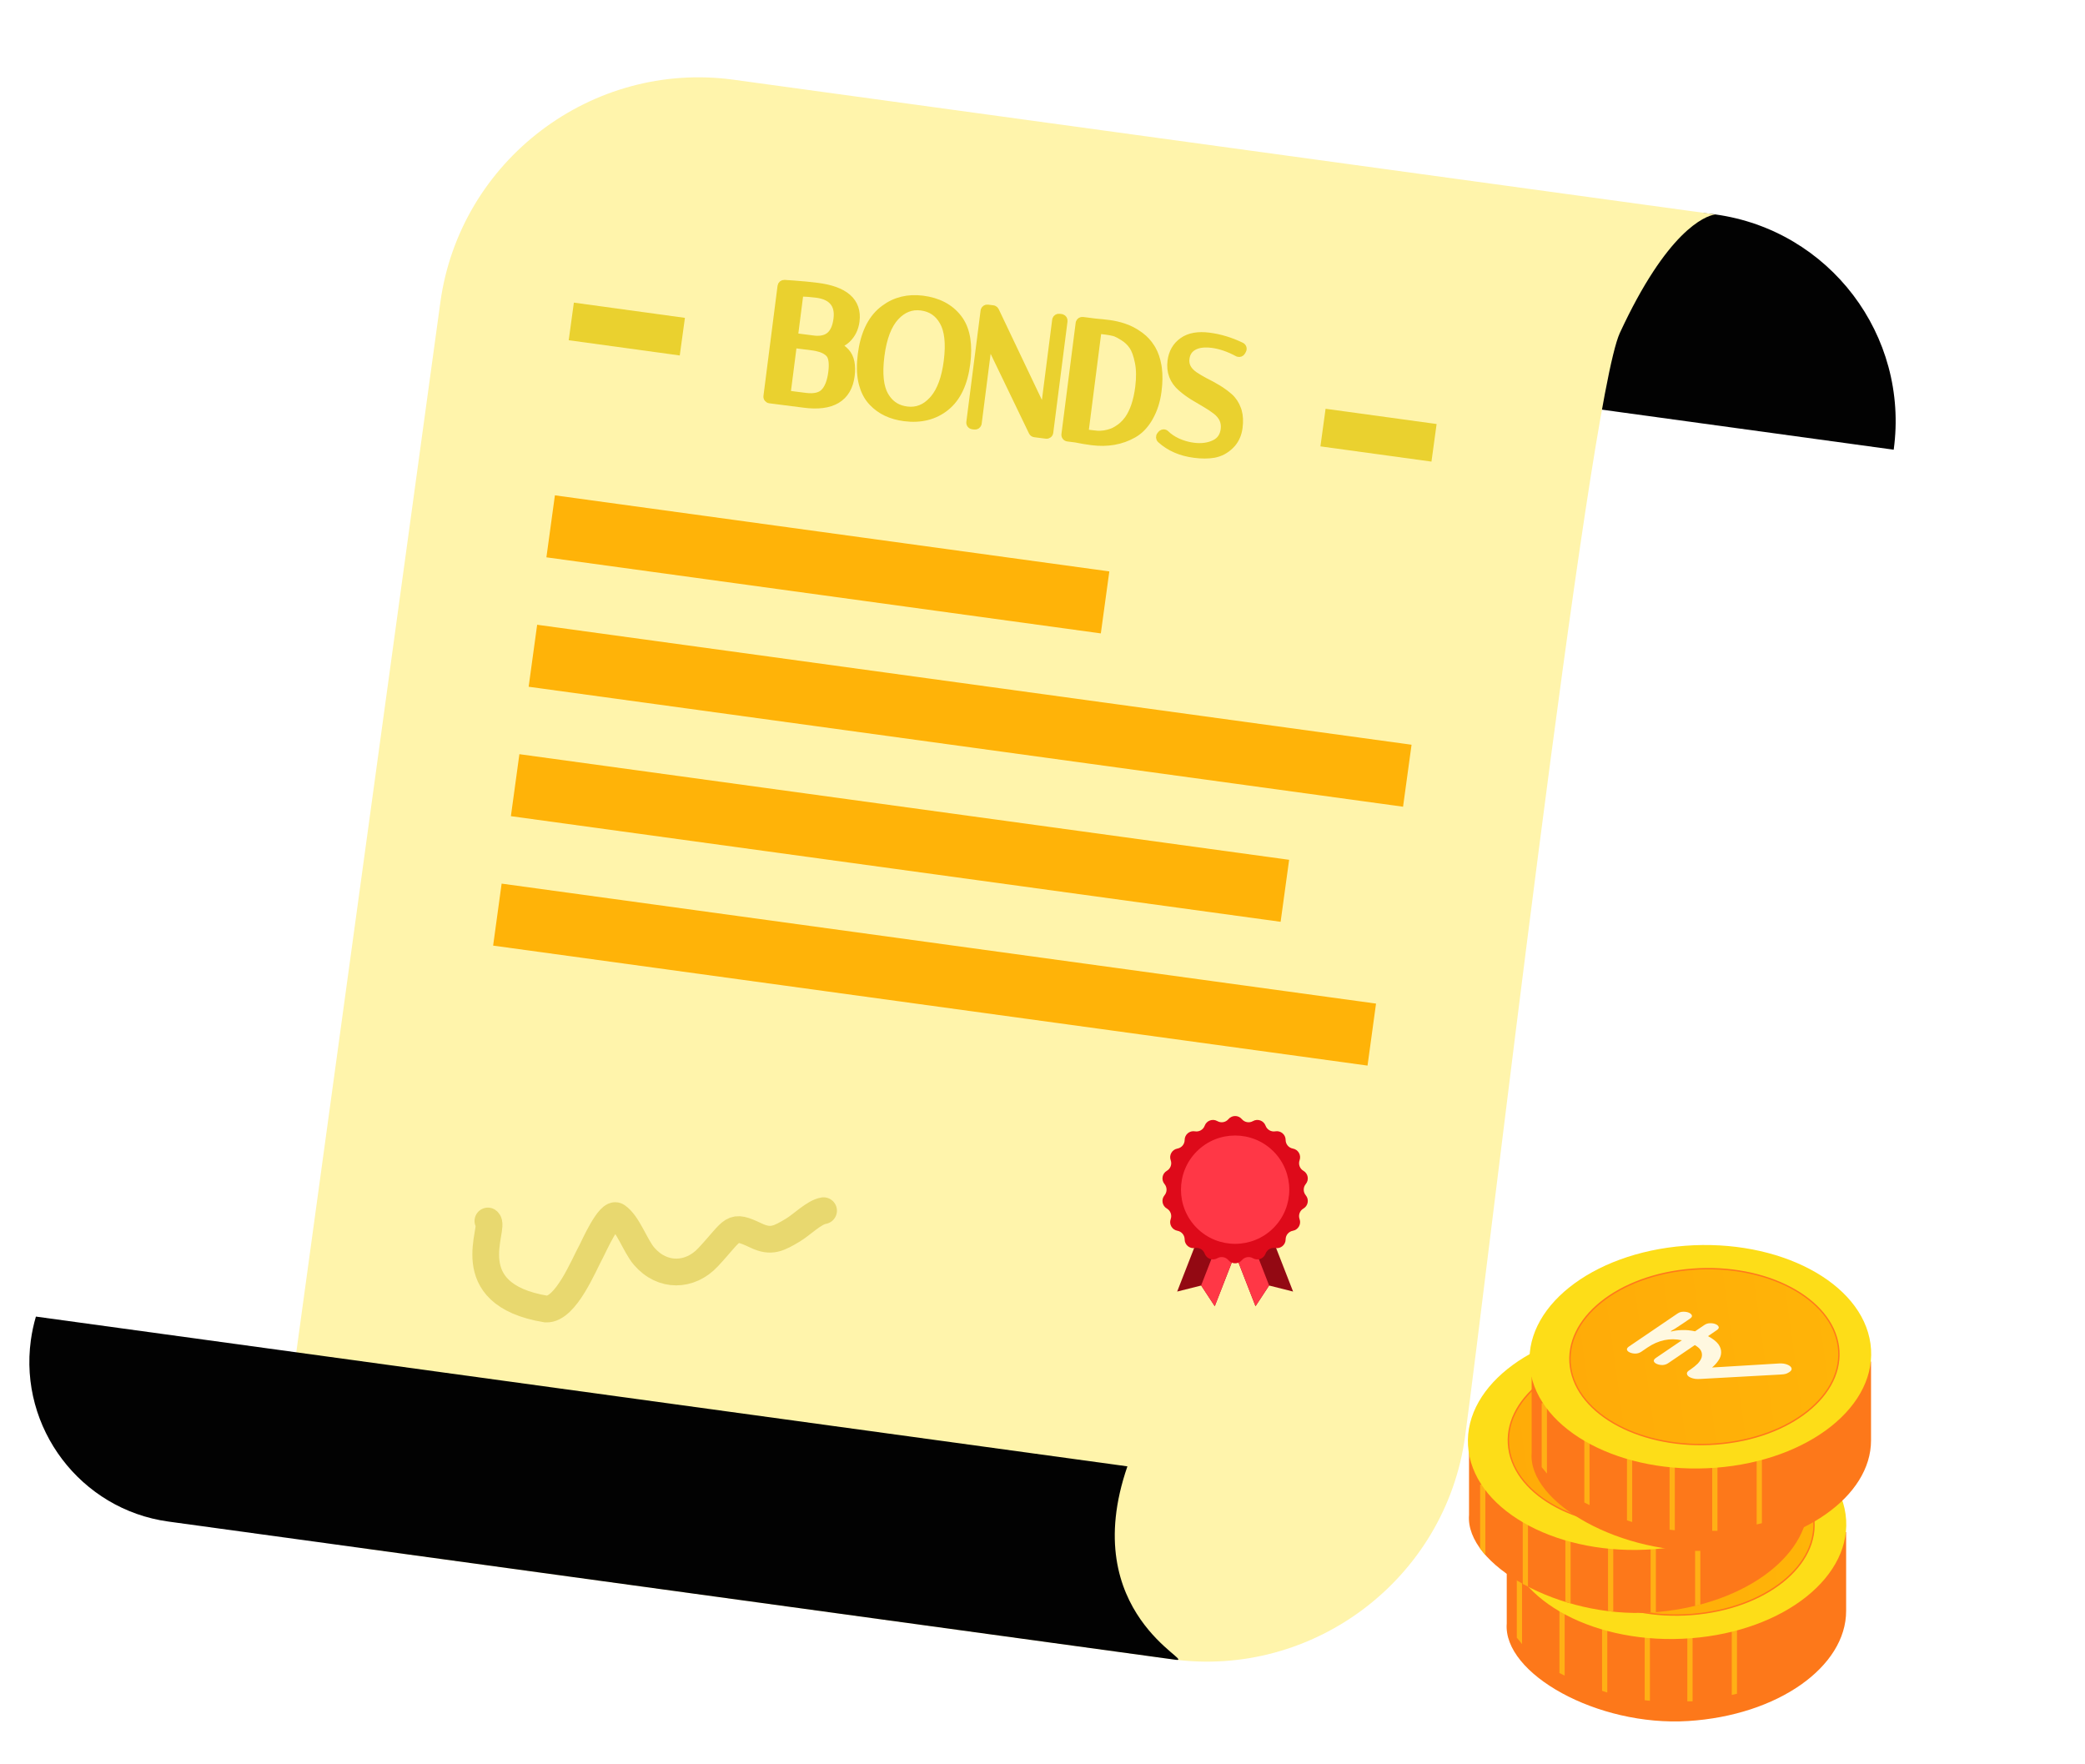<svg width="156" height="132" viewBox="0 0 156 132" fill="none" xmlns="http://www.w3.org/2000/svg">
<path d="M128.338 16.042C119.794 14.87 111.914 20.848 110.741 29.399L141.687 33.645C142.86 25.1 136.883 17.215 128.332 16.041L128.338 16.042Z" fill="#020202"/>
<path d="M32.947 22.62L21.266 107.754C20.727 111.679 23.499 115.333 27.425 115.872L87.663 124.137C98.281 125.594 108.158 118.101 109.615 107.482C111.272 95.4 118.801 30.09 121.197 24.909C124.724 17.297 127.531 16.165 128.332 16.041L54.899 5.966C44.28 4.509 34.404 12.002 32.947 22.62Z" fill="#FFF4AB"/>
<path d="M36.504 91.35C37.122 91.782 34.078 96.821 40.86 97.939C42.34 97.996 43.682 94.62 44.247 93.6C44.407 93.313 45.584 90.605 46.153 90.979C46.987 91.527 47.519 93.205 48.193 93.988C49.562 95.579 51.622 95.515 52.977 94.064C54.967 91.933 54.672 91.542 56.59 92.449C57.694 92.971 58.26 92.668 59.333 92.026C59.986 91.636 60.913 90.692 61.62 90.579" stroke="#E8D86F" stroke-width="2" stroke-linecap="round"/>
<path d="M90.467 25.137C91.281 25.241 92.087 25.486 92.883 25.87C92.945 25.9 92.993 25.954 93.014 26.02C93.035 26.085 93.027 26.157 92.993 26.217L92.931 26.33C92.873 26.435 92.75 26.481 92.64 26.448L92.593 26.429C91.928 26.07 91.293 25.856 90.687 25.778C90.159 25.711 89.747 25.758 89.432 25.896L89.303 25.961C88.984 26.144 88.8 26.422 88.748 26.826C88.688 27.295 88.873 27.697 89.376 28.05L89.375 28.05C89.617 28.212 89.883 28.37 90.175 28.524L90.649 28.77C90.807 28.856 90.964 28.946 91.121 29.04L91.354 29.187C91.582 29.338 91.793 29.498 91.987 29.669C92.269 29.917 92.476 30.235 92.614 30.616L92.662 30.765C92.764 31.121 92.779 31.533 92.72 31.992C92.659 32.466 92.487 32.876 92.199 33.21L92.068 33.348C91.713 33.693 91.301 33.914 90.836 33.999L90.833 34C90.399 34.075 89.909 34.074 89.367 34.004C88.349 33.874 87.496 33.508 86.824 32.896C86.726 32.806 86.715 32.655 86.799 32.552L86.87 32.465L86.909 32.427C86.949 32.395 87 32.376 87.053 32.373C87.124 32.37 87.193 32.398 87.243 32.449C87.451 32.661 87.739 32.858 88.112 33.036L88.402 33.153C88.694 33.259 88.994 33.332 89.303 33.372C89.907 33.449 90.423 33.375 90.862 33.164C91.28 32.96 91.517 32.625 91.582 32.125C91.65 31.588 91.459 31.137 90.963 30.75L90.963 30.751C90.724 30.566 90.454 30.387 90.155 30.215L90.153 30.214C89.852 30.038 89.548 29.858 89.24 29.673L89.236 29.67L89.236 29.669C88.92 29.471 88.634 29.259 88.377 29.033L88.377 29.034C87.76 28.504 87.5 27.818 87.604 27.006C87.686 26.365 87.973 25.856 88.47 25.504C88.976 25.139 89.656 25.033 90.467 25.137Z" fill="#EAD12F" stroke="#EAD12F" stroke-width="0.5" stroke-linejoin="round"/>
<path d="M82.989 24.192C83.347 24.237 83.716 24.323 84.093 24.446L84.091 24.447C84.488 24.575 84.865 24.768 85.223 25.025L85.361 25.124C85.672 25.36 85.93 25.64 86.134 25.964L86.223 26.107C86.422 26.451 86.563 26.864 86.649 27.34L86.682 27.552C86.748 28.055 86.738 28.629 86.656 29.269C86.561 30.009 86.35 30.668 86.021 31.241L86.022 31.242C85.742 31.737 85.398 32.127 84.988 32.401L84.808 32.512C83.895 33.029 82.853 33.207 81.696 33.059C81.306 33.009 80.898 32.941 80.474 32.854L79.881 32.779C79.744 32.761 79.648 32.636 79.665 32.499L80.73 24.179L80.742 24.129C80.779 24.019 80.89 23.947 81.01 23.963L81.951 24.083C82.305 24.112 82.652 24.148 82.989 24.192ZM82.684 24.778C82.508 24.755 82.337 24.741 82.168 24.73L81.191 32.36C81.303 32.38 81.429 32.4 81.573 32.418C81.825 32.45 82.01 32.47 82.13 32.478C82.234 32.484 82.392 32.476 82.612 32.451C82.826 32.418 83.025 32.367 83.211 32.295L83.347 32.236C83.488 32.168 83.64 32.073 83.804 31.952L83.965 31.823C84.12 31.686 84.262 31.529 84.391 31.35C84.784 30.788 85.054 30.004 85.185 28.983C85.278 28.256 85.267 27.63 85.161 27.101L85.16 27.1C85.05 26.544 84.9 26.152 84.725 25.9L84.722 25.896C84.547 25.636 84.318 25.418 84.033 25.243L84.028 25.24C83.799 25.092 83.614 24.994 83.47 24.938L83.341 24.896C83.158 24.85 82.939 24.81 82.684 24.778Z" fill="#EAD12F" stroke="#EAD12F" stroke-width="0.5" stroke-linejoin="round"/>
<path d="M74.301 23.091L74.362 23.107C74.42 23.13 74.468 23.175 74.495 23.232L78.095 30.799L78.973 23.942L78.985 23.892C79.022 23.782 79.133 23.71 79.253 23.725L79.407 23.745L79.457 23.756C79.567 23.794 79.639 23.905 79.623 24.025L78.556 32.357C78.539 32.494 78.414 32.591 78.277 32.573L77.408 32.462C77.324 32.451 77.252 32.398 77.215 32.322L73.978 25.604L73.201 31.672L73.19 31.72C73.152 31.831 73.041 31.903 72.921 31.888L72.766 31.868C72.629 31.85 72.533 31.725 72.55 31.588L73.617 23.256L73.628 23.206C73.666 23.096 73.777 23.024 73.896 23.04L74.301 23.091Z" fill="#EAD12F" stroke="#EAD12F" stroke-width="0.5" stroke-linejoin="round"/>
<path d="M69.035 22.369C70.189 22.517 71.09 22.98 71.706 23.776L71.819 23.931C72.362 24.732 72.521 25.838 72.346 27.206C72.158 28.672 71.652 29.777 70.792 30.472C69.939 31.162 68.889 31.42 67.666 31.263C66.674 31.136 65.866 30.76 65.261 30.123L65.143 29.992C64.857 29.657 64.65 29.24 64.516 28.748L64.464 28.533L64.462 28.529C64.342 27.933 64.333 27.262 64.428 26.52C64.618 25.038 65.125 23.918 65.984 23.207L65.986 23.207L66.148 23.079C66.974 22.464 67.941 22.229 69.035 22.369ZM68.92 22.979C68.207 22.888 67.58 23.125 67.021 23.721C66.473 24.316 66.096 25.271 65.923 26.626C65.749 27.988 65.869 28.96 66.23 29.586L66.375 29.809C66.731 30.299 67.218 30.581 67.852 30.662C68.573 30.754 69.2 30.517 69.749 29.922L69.75 29.921L69.853 29.804C70.355 29.199 70.699 28.283 70.86 27.028C71.033 25.676 70.909 24.703 70.541 24.068L70.539 24.066C70.176 23.429 69.643 23.072 68.92 22.979Z" fill="#EAD12F" stroke="#EAD12F" stroke-width="0.5" stroke-linejoin="round"/>
<path d="M61.157 21.409C62.157 21.537 62.929 21.804 63.432 22.241C63.951 22.693 64.154 23.303 64.061 24.029C63.992 24.573 63.772 25.032 63.396 25.395L63.394 25.397C63.194 25.586 62.949 25.728 62.666 25.828C62.914 25.962 63.127 26.124 63.304 26.316C63.689 26.734 63.793 27.36 63.696 28.119C63.59 28.942 63.24 29.562 62.62 29.931C62.012 30.292 61.187 30.386 60.182 30.257L57.587 29.925C57.45 29.907 57.353 29.782 57.37 29.645L58.425 21.407C58.442 21.277 58.556 21.183 58.687 21.19L59.367 21.235C60.025 21.282 60.622 21.34 61.157 21.409ZM58.901 29.468L60.261 29.642C60.93 29.727 61.363 29.606 61.626 29.354L61.731 29.239C61.966 28.951 62.138 28.502 62.221 27.858C62.305 27.201 62.238 26.793 62.094 26.564L62.027 26.477C61.839 26.272 61.533 26.111 61.082 26.015L60.88 25.979L59.373 25.786L58.901 29.468ZM61.078 22.024C60.695 21.975 60.291 21.943 59.867 21.929L59.452 25.171L60.955 25.363C61.471 25.407 61.837 25.296 62.092 25.069C62.351 24.838 62.535 24.453 62.61 23.867C62.682 23.31 62.578 22.904 62.341 22.612L62.339 22.61C62.102 22.311 61.699 22.103 61.078 22.024Z" fill="#EAD12F" stroke="#EAD12F" stroke-width="0.5" stroke-linejoin="round"/>
<path fill-rule="evenodd" clip-rule="evenodd" d="M12.594 113.837C6.035 112.937 1.407 106.837 2.308 100.271C2.391 99.667 2.518 99.075 2.687 98.502L84.353 109.707C80.546 120.73 89.571 124.399 87.974 124.18L12.594 113.837Z" fill="#020202"/>
<path d="M83 42.751L41.518 37.059L40.882 41.697L82.364 47.389L83 42.751Z" fill="#FFB308"/>
<path d="M107.488 31.723L99.18 30.583L98.794 33.396L107.102 34.536L107.488 31.723Z" fill="#EAD12F"/>
<path d="M51.246 23.781L42.937 22.641L42.551 25.455L50.86 26.595L51.246 23.781Z" fill="#EAD12F"/>
<path d="M105.613 55.718L40.19 46.742L39.553 51.38L104.977 60.356L105.613 55.718Z" fill="#FFB308"/>
<g filter="url(#filter0_d_2480_10561)">
<path d="M126.234 127.308C132.938 126.886 138.053 123.251 138.05 119.069L138.05 113.167L135.234 114.091C132.712 112.16 128.755 111.043 124.444 111.315C120.063 111.591 116.358 113.234 114.316 115.506L112.657 114.298C112.657 114.298 112.657 116.854 112.657 120.007C112.359 123.751 119.433 127.735 126.234 127.308Z" fill="#FD781A"/>
</g>
<path fill-rule="evenodd" clip-rule="evenodd" d="M113.487 117.734L113.879 117.734L113.879 123.004L113.487 122.523L113.487 117.734Z" fill="#FFB015"/>
<path fill-rule="evenodd" clip-rule="evenodd" d="M116.677 125.169L116.677 119.858L117.069 119.858L117.069 125.364L116.677 125.169Z" fill="#FFB015"/>
<path fill-rule="evenodd" clip-rule="evenodd" d="M119.866 126.502L119.866 120.937L120.258 120.937L120.258 126.63L119.866 126.502Z" fill="#FFB015"/>
<path fill-rule="evenodd" clip-rule="evenodd" d="M123.056 127.204L123.056 121.524L123.448 121.524L123.448 127.247L123.056 127.204Z" fill="#FFB015"/>
<path fill-rule="evenodd" clip-rule="evenodd" d="M126.246 127.286L126.246 121.524L126.638 121.524L126.638 127.286L126.246 127.286Z" fill="#FFB015"/>
<path fill-rule="evenodd" clip-rule="evenodd" d="M129.571 126.811L129.571 120.686L129.963 120.686L129.963 126.717L129.571 126.811Z" fill="#FFB015"/>
<path d="M112.624 115.239C111.99 110.653 117.176 106.5 124.207 105.962C131.238 105.424 137.452 108.706 138.086 113.291C138.72 117.877 133.535 122.03 126.503 122.568C119.472 123.106 113.258 119.825 112.624 115.239Z" fill="#FDDD18"/>
<g filter="url(#filter1_i_2480_10561)">
<path d="M115.33 114.714C114.831 111.105 118.913 107.835 124.448 107.412C129.982 106.988 134.874 109.571 135.373 113.181C135.872 116.791 131.79 120.06 126.255 120.484C120.72 120.907 115.829 118.324 115.33 114.714Z" fill="url(#paint0_linear_2480_10561)"/>
</g>
<g filter="url(#filter2_i_2480_10561)">
<path fill-rule="evenodd" clip-rule="evenodd" d="M133.047 117.985C131.406 119.299 129.011 120.22 126.252 120.431C123.492 120.642 120.896 120.103 118.929 119.065C116.961 118.026 115.63 116.49 115.384 114.709C115.137 112.927 116.021 111.223 117.663 109.908C119.304 108.593 121.699 107.672 124.458 107.461C127.217 107.25 129.814 107.789 131.781 108.827C133.748 109.866 135.08 111.402 135.326 113.183C135.572 114.965 134.689 116.67 133.047 117.985ZM133.114 118.067C134.772 116.739 135.68 115.004 135.427 113.176C135.174 111.347 133.81 109.786 131.824 108.737C129.836 107.688 127.22 107.147 124.444 107.359C121.669 107.571 119.255 108.497 117.596 109.826C115.938 111.154 115.03 112.888 115.283 114.717C115.536 116.545 116.9 118.106 118.886 119.155C120.874 120.204 123.49 120.746 126.266 120.533C129.041 120.321 131.455 119.395 133.114 118.067Z" fill="#FF781C"/>
</g>
<path d="M120.94 113.888C120.81 113.977 120.663 114.023 120.503 114.028C120.35 114.027 120.212 114.001 120.092 113.948C119.971 113.896 119.898 113.832 119.871 113.756C119.841 113.67 119.892 113.583 120.022 113.494L123.652 111.029C123.782 110.94 123.925 110.896 124.078 110.896C124.238 110.893 124.38 110.916 124.5 110.969C124.621 111.021 124.695 111.089 124.725 111.174C124.751 111.252 124.7 111.334 124.57 111.423L124.041 111.783C123.812 111.938 123.613 112.068 123.448 112.17C123.283 112.273 123.18 112.334 123.139 112.352L123.19 112.374C123.406 112.314 123.667 112.279 123.98 112.267C124.293 112.256 124.618 112.288 124.96 112.362L125.658 111.889C125.788 111.8 125.931 111.756 126.085 111.756C126.245 111.753 126.386 111.776 126.506 111.829C126.628 111.88 126.701 111.949 126.731 112.034C126.758 112.111 126.706 112.194 126.576 112.282L125.929 112.722C126.293 112.915 126.552 113.117 126.707 113.327C126.853 113.534 126.92 113.742 126.913 113.947C126.912 114.149 126.843 114.348 126.708 114.544C126.58 114.736 126.421 114.911 126.232 115.069L131.258 114.767C131.501 114.755 131.708 114.785 131.882 114.86C132.045 114.929 132.145 115.015 132.179 115.117C132.212 115.219 132.162 115.315 132.023 115.408C131.95 115.458 131.866 115.501 131.767 115.538C131.668 115.568 131.535 115.587 131.368 115.594L125.395 115.924C125.235 115.935 125.098 115.934 124.979 115.919C124.851 115.9 124.74 115.871 124.644 115.83C124.481 115.76 124.385 115.676 124.361 115.579C124.328 115.477 124.372 115.385 124.498 115.3L124.626 115.213C124.829 115.074 125.006 114.93 125.16 114.778C125.311 114.618 125.409 114.46 125.454 114.307C125.497 114.144 125.484 113.986 125.414 113.832C125.345 113.679 125.188 113.532 124.944 113.391L122.953 114.744C122.823 114.833 122.676 114.879 122.516 114.884C122.362 114.884 122.225 114.857 122.105 114.804C121.983 114.753 121.91 114.688 121.881 114.612C121.852 114.527 121.903 114.44 122.033 114.351L123.975 113.032C123.08 112.837 122.216 113.021 121.386 113.585L120.944 113.885L120.94 113.888Z" fill="#FFF8E0"/>
<path d="M123.49 120.643C130.194 120.221 135.308 116.587 135.306 112.404L135.306 106.503L132.49 107.427C129.968 105.495 126.011 104.378 121.699 104.651C117.319 104.926 113.614 106.569 111.572 108.842L109.913 107.633C109.913 107.633 109.913 110.189 109.913 113.342C109.615 117.086 116.689 121.07 123.49 120.643Z" fill="#FD781A"/>
<path fill-rule="evenodd" clip-rule="evenodd" d="M110.743 111.07L111.135 111.07L111.135 116.34L110.743 115.858L110.743 111.07Z" fill="#FFB015"/>
<path fill-rule="evenodd" clip-rule="evenodd" d="M113.932 118.504L113.932 113.194L114.324 113.194L114.324 118.699L113.932 118.504Z" fill="#FFB015"/>
<path fill-rule="evenodd" clip-rule="evenodd" d="M117.122 119.838L117.122 114.272L117.514 114.272L117.514 119.966L117.122 119.838Z" fill="#FFB015"/>
<path fill-rule="evenodd" clip-rule="evenodd" d="M120.312 120.539L120.312 114.859L120.704 114.859L120.704 120.582L120.312 120.539Z" fill="#FFB015"/>
<path fill-rule="evenodd" clip-rule="evenodd" d="M123.501 120.622L123.501 114.859L123.893 114.859L123.893 120.622L123.501 120.622Z" fill="#FFB015"/>
<path fill-rule="evenodd" clip-rule="evenodd" d="M126.827 120.146L126.827 114.021L127.219 114.021L127.219 120.053L126.827 120.146Z" fill="#FFB015"/>
<path d="M109.88 108.575C109.246 103.989 114.432 99.835 121.463 99.298C128.494 98.76 134.708 102.041 135.342 106.627C135.976 111.212 130.79 115.366 123.759 115.904C116.728 116.442 110.514 113.16 109.88 108.575Z" fill="#FDDD18"/>
<g filter="url(#filter3_i_2480_10561)">
<path d="M112.585 108.05C112.086 104.44 116.168 101.171 121.703 100.747C127.238 100.324 132.129 102.907 132.629 106.517C133.128 110.126 129.046 113.396 123.511 113.819C117.976 114.243 113.085 111.66 112.585 108.05Z" fill="url(#paint1_linear_2480_10561)"/>
</g>
<g filter="url(#filter4_i_2480_10561)">
<path fill-rule="evenodd" clip-rule="evenodd" d="M130.303 111.32C128.661 112.635 126.267 113.555 123.507 113.766C120.748 113.977 118.152 113.439 116.185 112.4C114.217 111.361 112.886 109.826 112.64 108.044C112.393 106.263 113.277 104.558 114.919 103.243C116.56 101.928 118.955 101.008 121.714 100.797C124.473 100.586 127.07 101.124 129.037 102.163C131.004 103.202 132.335 104.737 132.582 106.519C132.828 108.3 131.945 110.005 130.303 111.32ZM130.369 111.402C132.027 110.074 132.936 108.339 132.683 106.511C132.43 104.683 131.066 103.122 129.079 102.073C127.092 101.023 124.475 100.482 121.7 100.694C118.924 100.907 116.51 101.833 114.852 103.161C113.194 104.489 112.286 106.224 112.539 108.052C112.791 109.88 114.155 111.441 116.142 112.49C118.129 113.54 120.746 114.081 123.522 113.869C126.297 113.656 128.711 112.73 130.369 111.402Z" fill="#FF781C"/>
</g>
<path d="M118.196 107.224C118.066 107.312 117.919 107.359 117.759 107.363C117.605 107.363 117.468 107.336 117.348 107.284C117.226 107.232 117.153 107.167 117.127 107.091C117.097 107.006 117.148 106.918 117.278 106.83L120.908 104.364C121.038 104.276 121.181 104.231 121.334 104.232C121.494 104.228 121.636 104.252 121.755 104.304C121.877 104.356 121.951 104.424 121.98 104.51C122.007 104.587 121.956 104.669 121.825 104.758L121.296 105.118C121.068 105.273 120.869 105.403 120.704 105.506C120.539 105.608 120.436 105.67 120.395 105.688L120.446 105.71C120.662 105.649 120.923 105.614 121.236 105.603C121.548 105.591 121.874 105.623 122.216 105.697L122.914 105.224C123.044 105.135 123.187 105.091 123.34 105.091C123.5 105.088 123.642 105.112 123.762 105.164C123.883 105.216 123.957 105.284 123.987 105.37C124.014 105.447 123.962 105.529 123.832 105.618L123.185 106.058C123.549 106.251 123.807 106.452 123.963 106.663C124.109 106.87 124.176 107.077 124.169 107.283C124.168 107.485 124.099 107.683 123.964 107.88C123.836 108.071 123.677 108.247 123.487 108.404L128.514 108.102C128.756 108.09 128.964 108.121 129.137 108.195C129.301 108.265 129.401 108.35 129.434 108.452C129.468 108.554 129.417 108.651 129.279 108.744C129.206 108.793 129.122 108.836 129.023 108.873C128.924 108.903 128.79 108.922 128.624 108.929L122.65 109.259C122.491 109.271 122.353 109.27 122.235 109.254C122.107 109.236 121.996 109.206 121.9 109.165C121.736 109.096 121.641 109.012 121.617 108.914C121.584 108.812 121.628 108.72 121.754 108.635L121.882 108.548C122.084 108.41 122.262 108.266 122.416 108.113C122.567 107.953 122.664 107.796 122.71 107.642C122.753 107.479 122.739 107.322 122.67 107.168C122.601 107.015 122.444 106.867 122.199 106.727L120.209 108.08C120.079 108.168 119.931 108.215 119.771 108.219C119.618 108.219 119.48 108.192 119.361 108.14C119.239 108.088 119.166 108.023 119.137 107.948C119.107 107.862 119.159 107.775 119.289 107.686L121.23 106.367C120.336 106.172 119.472 106.357 118.642 106.92L118.2 107.22L118.196 107.224Z" fill="#FFF8E0"/>
<g filter="url(#filter5_d_2480_10561)">
<path d="M128.097 114.55C134.801 114.128 139.916 110.494 139.913 106.312L139.913 100.41L137.097 101.334C134.576 99.402 130.619 98.286 126.307 98.558C121.927 98.833 118.222 100.476 116.179 102.749L114.521 101.54C114.521 101.54 114.521 104.096 114.521 107.249C114.222 110.994 121.297 114.977 128.097 114.55Z" fill="#FD781A"/>
</g>
<path fill-rule="evenodd" clip-rule="evenodd" d="M115.35 104.977L115.742 104.977L115.742 110.247L115.35 109.765L115.35 104.977Z" fill="#FFB015"/>
<path fill-rule="evenodd" clip-rule="evenodd" d="M118.54 112.412L118.54 107.101L118.932 107.101L118.932 112.607L118.54 112.412Z" fill="#FFB015"/>
<path fill-rule="evenodd" clip-rule="evenodd" d="M121.73 113.745L121.73 108.18L122.122 108.18L122.122 113.873L121.73 113.745Z" fill="#FFB015"/>
<path fill-rule="evenodd" clip-rule="evenodd" d="M124.919 114.446L124.919 108.767L125.311 108.767L125.311 114.489L124.919 114.446Z" fill="#FFB015"/>
<path fill-rule="evenodd" clip-rule="evenodd" d="M128.109 114.529L128.109 108.767L128.501 108.767L128.501 114.529L128.109 114.529Z" fill="#FFB015"/>
<path fill-rule="evenodd" clip-rule="evenodd" d="M131.434 114.054L131.434 107.929L131.826 107.929L131.826 113.96L131.434 114.054Z" fill="#FFB015"/>
<path d="M114.488 102.482C113.854 97.896 119.039 93.743 126.071 93.205C133.102 92.667 139.316 95.948 139.95 100.534C140.584 105.12 135.398 109.273 128.367 109.811C121.336 110.349 115.122 107.067 114.488 102.482Z" fill="#FDDD18"/>
<g filter="url(#filter6_i_2480_10561)">
<path d="M117.193 101.957C116.694 98.347 120.776 95.078 126.311 94.654C131.846 94.231 136.737 96.814 137.236 100.424C137.735 104.033 133.653 107.303 128.118 107.726C122.584 108.15 117.692 105.567 117.193 101.957Z" fill="url(#paint2_linear_2480_10561)"/>
</g>
<g filter="url(#filter7_i_2480_10561)">
<path fill-rule="evenodd" clip-rule="evenodd" d="M134.911 105.227C133.269 106.542 130.874 107.463 128.115 107.674C125.356 107.885 122.759 107.346 120.793 106.307C118.825 105.268 117.494 103.733 117.247 101.952C117.001 100.17 117.884 98.465 119.526 97.15C121.168 95.835 123.563 94.915 126.322 94.704C129.081 94.493 131.677 95.031 133.644 96.07C135.612 97.109 136.943 98.644 137.19 100.426C137.436 102.208 136.553 103.912 134.911 105.227ZM134.977 105.309C136.635 103.981 137.543 102.246 137.291 100.418C137.038 98.59 135.674 97.029 133.687 95.98C131.7 94.93 129.083 94.389 126.308 94.602C123.532 94.814 121.118 95.74 119.46 97.068C117.802 98.396 116.894 100.131 117.146 101.959C117.399 103.787 118.763 105.349 120.75 106.398C122.737 107.447 125.354 107.988 128.129 107.776C130.905 107.564 133.319 106.638 134.977 105.309Z" fill="#FF781C"/>
</g>
<path d="M122.804 101.131C122.673 101.22 122.526 101.266 122.366 101.27C122.213 101.27 122.075 101.243 121.956 101.191C121.834 101.139 121.761 101.074 121.734 100.998C121.704 100.913 121.756 100.826 121.886 100.737L125.515 98.272C125.645 98.183 125.788 98.138 125.942 98.139C126.102 98.136 126.244 98.159 126.363 98.211C126.485 98.263 126.558 98.332 126.588 98.417C126.615 98.494 126.563 98.577 126.433 98.665L125.904 99.025C125.676 99.18 125.477 99.31 125.312 99.413C125.147 99.516 125.044 99.577 125.002 99.595L125.054 99.617C125.27 99.556 125.531 99.522 125.843 99.51C126.156 99.499 126.481 99.53 126.824 99.604L127.522 99.131C127.652 99.043 127.795 98.998 127.948 98.999C128.108 98.995 128.25 99.019 128.369 99.071C128.491 99.123 128.565 99.192 128.594 99.277C128.621 99.354 128.569 99.436 128.439 99.525L127.793 99.965C128.157 100.158 128.415 100.36 128.571 100.57C128.717 100.777 128.784 100.984 128.776 101.19C128.775 101.392 128.706 101.591 128.572 101.787C128.444 101.979 128.285 102.154 128.095 102.312L133.121 102.009C133.364 101.998 133.572 102.028 133.745 102.102C133.909 102.172 134.009 102.258 134.042 102.359C134.075 102.461 134.025 102.558 133.886 102.651C133.814 102.7 133.729 102.743 133.631 102.781C133.532 102.81 133.398 102.83 133.232 102.837L127.258 103.166C127.099 103.178 126.961 103.177 126.842 103.162C126.715 103.143 126.604 103.113 126.508 103.073C126.344 103.003 126.249 102.919 126.225 102.821C126.191 102.72 126.236 102.628 126.361 102.542L126.489 102.455C126.692 102.317 126.869 102.173 127.024 102.021C127.175 101.86 127.272 101.703 127.318 101.549C127.36 101.386 127.347 101.229 127.278 101.075C127.208 100.922 127.051 100.775 126.807 100.634L124.816 101.987C124.686 102.076 124.539 102.122 124.379 102.127C124.226 102.126 124.088 102.099 123.969 102.047C123.847 101.995 123.774 101.93 123.745 101.855C123.715 101.769 123.766 101.682 123.896 101.594L125.838 100.275C124.944 100.079 124.08 100.264 123.249 100.827L122.808 101.128L122.804 101.131Z" fill="#FFF8E0"/>
<path d="M96.453 64.327L38.861 56.425L38.225 61.063L95.816 68.966L96.453 64.327Z" fill="#FFB308"/>
<path d="M102.955 75.085L37.532 66.109L36.896 70.747L102.319 79.724L102.955 75.085Z" fill="#FFB308"/>
<path d="M90.888 97.727L89.873 96.178L88.076 96.63L91.047 89.007L93.858 90.104L90.888 97.727Z" fill="#930913"/>
<path d="M92.448 89.553L89.866 96.179L89.873 96.177L90.888 97.726L93.858 90.103L92.448 89.553Z" fill="#FF3746"/>
<path d="M93.937 97.727L94.955 96.178L96.749 96.63L93.778 89.007L90.967 90.104L93.937 97.727Z" fill="#930913"/>
<path d="M92.377 89.555L94.959 96.181L94.955 96.178L93.938 97.727L90.967 90.104L92.377 89.555Z" fill="#FF3746"/>
<path d="M91.911 83.731C92.174 83.419 92.654 83.419 92.916 83.73C93.121 83.974 93.47 84.035 93.746 83.877C94.099 83.674 94.55 83.838 94.69 84.22C94.8 84.519 95.108 84.697 95.421 84.642C95.822 84.572 96.191 84.88 96.191 85.287C96.192 85.605 96.42 85.876 96.733 85.932C97.133 86.004 97.373 86.421 97.235 86.804C97.127 87.103 97.248 87.436 97.523 87.596C97.875 87.8 97.958 88.272 97.698 88.585C97.494 88.828 97.494 89.184 97.698 89.428C97.958 89.74 97.876 90.214 97.523 90.418C97.248 90.577 97.127 90.911 97.235 91.21C97.373 91.593 97.133 92.01 96.733 92.081C96.42 92.137 96.192 92.409 96.191 92.726C96.191 93.134 95.822 93.442 95.421 93.372C95.108 93.317 94.8 93.495 94.69 93.793C94.55 94.175 94.099 94.34 93.746 94.137C93.47 93.978 93.121 94.04 92.916 94.283C92.654 94.595 92.174 94.595 91.911 94.283C91.707 94.04 91.357 93.978 91.081 94.137C90.728 94.34 90.276 94.176 90.136 93.793C90.027 93.494 89.719 93.317 89.406 93.372C89.005 93.442 88.637 93.134 88.636 92.727C88.636 92.409 88.407 92.137 88.094 92.081C87.693 92.01 87.452 91.593 87.591 91.21C87.7 90.911 87.579 90.577 87.303 90.418C86.951 90.214 86.868 89.74 87.129 89.428C87.333 89.184 87.333 88.828 87.129 88.585C86.868 88.272 86.951 87.799 87.303 87.596C87.579 87.437 87.7 87.103 87.592 86.804C87.453 86.421 87.693 86.004 88.094 85.932C88.407 85.876 88.636 85.605 88.636 85.287C88.637 84.88 89.005 84.572 89.406 84.642C89.719 84.697 90.027 84.519 90.136 84.221C90.276 83.838 90.728 83.674 91.081 83.877C91.357 84.035 91.707 83.974 91.911 83.731Z" fill="#DE0A1A"/>
<path d="M89.546 91.874C87.965 90.294 87.965 87.721 89.546 86.141C91.126 84.56 93.699 84.56 95.279 86.141C96.86 87.721 96.86 90.294 95.279 91.874C93.699 93.455 91.126 93.455 89.546 91.874Z" fill="#FF3746"/>
<defs>
<filter id="filter0_d_2480_10561" x="112.648" y="111.275" width="25.48" height="17.518" filterUnits="userSpaceOnUse" color-interpolation-filters="sRGB">
<feFlood flood-opacity="0" result="BackgroundImageFix"/>
<feColorMatrix in="SourceAlpha" type="matrix" values="0 0 0 0 0 0 0 0 0 0 0 0 0 0 0 0 0 0 127 0" result="hardAlpha"/>
<feOffset dx="0.078" dy="1.453"/>
<feComposite in2="hardAlpha" operator="out"/>
<feColorMatrix type="matrix" values="0 0 0 0 0 0 0 0 0 0.024 0 0 0 0 0.063 0 0 0 1 0"/>
<feBlend mode="normal" in2="BackgroundImageFix" result="effect1_dropShadow_2480_10561"/>
<feBlend mode="normal" in="SourceGraphic" in2="effect1_dropShadow_2480_10561" result="shape"/>
</filter>
<filter id="filter1_i_2480_10561" x="115.288" y="107.366" width="20.126" height="13.163" filterUnits="userSpaceOnUse" color-interpolation-filters="sRGB">
<feFlood flood-opacity="0" result="BackgroundImageFix"/>
<feBlend mode="normal" in="SourceGraphic" in2="BackgroundImageFix" result="shape"/>
<feColorMatrix in="SourceAlpha" type="matrix" values="0 0 0 0 0 0 0 0 0 0 0 0 0 0 0 0 0 0 127 0" result="hardAlpha"/>
<feOffset dx="0.307" dy="0.307"/>
<feComposite in2="hardAlpha" operator="arithmetic" k2="-1" k3="1"/>
<feColorMatrix type="matrix" values="0 0 0 0 0.749 0 0 0 0 0.345 0 0 0 0 0.122 0 0 0 1 0"/>
<feBlend mode="normal" in2="shape" result="effect1_innerShadow_2480_10561"/>
</filter>
<filter id="filter2_i_2480_10561" x="115.241" y="107.313" width="20.228" height="13.265" filterUnits="userSpaceOnUse" color-interpolation-filters="sRGB">
<feFlood flood-opacity="0" result="BackgroundImageFix"/>
<feBlend mode="normal" in="SourceGraphic" in2="BackgroundImageFix" result="shape"/>
<feColorMatrix in="SourceAlpha" type="matrix" values="0 0 0 0 0 0 0 0 0 0 0 0 0 0 0 0 0 0 127 0" result="hardAlpha"/>
<feOffset dx="0.307" dy="0.307"/>
<feComposite in2="hardAlpha" operator="arithmetic" k2="-1" k3="1"/>
<feColorMatrix type="matrix" values="0 0 0 0 0.749 0 0 0 0 0.345 0 0 0 0 0.122 0 0 0 1 0"/>
<feBlend mode="normal" in2="shape" result="effect1_innerShadow_2480_10561"/>
</filter>
<filter id="filter3_i_2480_10561" x="112.544" y="100.702" width="20.126" height="13.163" filterUnits="userSpaceOnUse" color-interpolation-filters="sRGB">
<feFlood flood-opacity="0" result="BackgroundImageFix"/>
<feBlend mode="normal" in="SourceGraphic" in2="BackgroundImageFix" result="shape"/>
<feColorMatrix in="SourceAlpha" type="matrix" values="0 0 0 0 0 0 0 0 0 0 0 0 0 0 0 0 0 0 127 0" result="hardAlpha"/>
<feOffset dx="0.307" dy="0.307"/>
<feComposite in2="hardAlpha" operator="arithmetic" k2="-1" k3="1"/>
<feColorMatrix type="matrix" values="0 0 0 0 0.749 0 0 0 0 0.345 0 0 0 0 0.122 0 0 0 1 0"/>
<feBlend mode="normal" in2="shape" result="effect1_innerShadow_2480_10561"/>
</filter>
<filter id="filter4_i_2480_10561" x="112.497" y="100.649" width="20.228" height="13.265" filterUnits="userSpaceOnUse" color-interpolation-filters="sRGB">
<feFlood flood-opacity="0" result="BackgroundImageFix"/>
<feBlend mode="normal" in="SourceGraphic" in2="BackgroundImageFix" result="shape"/>
<feColorMatrix in="SourceAlpha" type="matrix" values="0 0 0 0 0 0 0 0 0 0 0 0 0 0 0 0 0 0 127 0" result="hardAlpha"/>
<feOffset dx="0.307" dy="0.307"/>
<feComposite in2="hardAlpha" operator="arithmetic" k2="-1" k3="1"/>
<feColorMatrix type="matrix" values="0 0 0 0 0.749 0 0 0 0 0.345 0 0 0 0 0.122 0 0 0 1 0"/>
<feBlend mode="normal" in2="shape" result="effect1_innerShadow_2480_10561"/>
</filter>
<filter id="filter5_d_2480_10561" x="114.512" y="98.517" width="25.48" height="17.518" filterUnits="userSpaceOnUse" color-interpolation-filters="sRGB">
<feFlood flood-opacity="0" result="BackgroundImageFix"/>
<feColorMatrix in="SourceAlpha" type="matrix" values="0 0 0 0 0 0 0 0 0 0 0 0 0 0 0 0 0 0 127 0" result="hardAlpha"/>
<feOffset dx="0.078" dy="1.453"/>
<feComposite in2="hardAlpha" operator="out"/>
<feColorMatrix type="matrix" values="0 0 0 0 0 0 0 0 0 0.024 0 0 0 0 0.063 0 0 0 1 0"/>
<feBlend mode="normal" in2="BackgroundImageFix" result="effect1_dropShadow_2480_10561"/>
<feBlend mode="normal" in="SourceGraphic" in2="effect1_dropShadow_2480_10561" result="shape"/>
</filter>
<filter id="filter6_i_2480_10561" x="117.152" y="94.609" width="20.126" height="13.163" filterUnits="userSpaceOnUse" color-interpolation-filters="sRGB">
<feFlood flood-opacity="0" result="BackgroundImageFix"/>
<feBlend mode="normal" in="SourceGraphic" in2="BackgroundImageFix" result="shape"/>
<feColorMatrix in="SourceAlpha" type="matrix" values="0 0 0 0 0 0 0 0 0 0 0 0 0 0 0 0 0 0 127 0" result="hardAlpha"/>
<feOffset dx="0.307" dy="0.307"/>
<feComposite in2="hardAlpha" operator="arithmetic" k2="-1" k3="1"/>
<feColorMatrix type="matrix" values="0 0 0 0 0.749 0 0 0 0 0.345 0 0 0 0 0.122 0 0 0 1 0"/>
<feBlend mode="normal" in2="shape" result="effect1_innerShadow_2480_10561"/>
</filter>
<filter id="filter7_i_2480_10561" x="117.105" y="94.556" width="20.228" height="13.265" filterUnits="userSpaceOnUse" color-interpolation-filters="sRGB">
<feFlood flood-opacity="0" result="BackgroundImageFix"/>
<feBlend mode="normal" in="SourceGraphic" in2="BackgroundImageFix" result="shape"/>
<feColorMatrix in="SourceAlpha" type="matrix" values="0 0 0 0 0 0 0 0 0 0 0 0 0 0 0 0 0 0 127 0" result="hardAlpha"/>
<feOffset dx="0.307" dy="0.307"/>
<feComposite in2="hardAlpha" operator="arithmetic" k2="-1" k3="1"/>
<feColorMatrix type="matrix" values="0 0 0 0 0.749 0 0 0 0 0.345 0 0 0 0 0.122 0 0 0 1 0"/>
<feBlend mode="normal" in2="shape" result="effect1_innerShadow_2480_10561"/>
</filter>
<linearGradient id="paint0_linear_2480_10561" x1="135.373" y1="113.181" x2="115.498" y2="115.929" gradientUnits="userSpaceOnUse">
<stop stop-color="#FFB408"/>
<stop offset="1" stop-color="#FFAB08"/>
</linearGradient>
<linearGradient id="paint1_linear_2480_10561" x1="132.629" y1="106.517" x2="112.753" y2="109.265" gradientUnits="userSpaceOnUse">
<stop stop-color="#FFB408"/>
<stop offset="1" stop-color="#FFAB08"/>
</linearGradient>
<linearGradient id="paint2_linear_2480_10561" x1="137.236" y1="100.424" x2="117.361" y2="103.172" gradientUnits="userSpaceOnUse">
<stop stop-color="#FFB408"/>
<stop offset="1" stop-color="#FFAB08"/>
</linearGradient>
</defs>
</svg>
